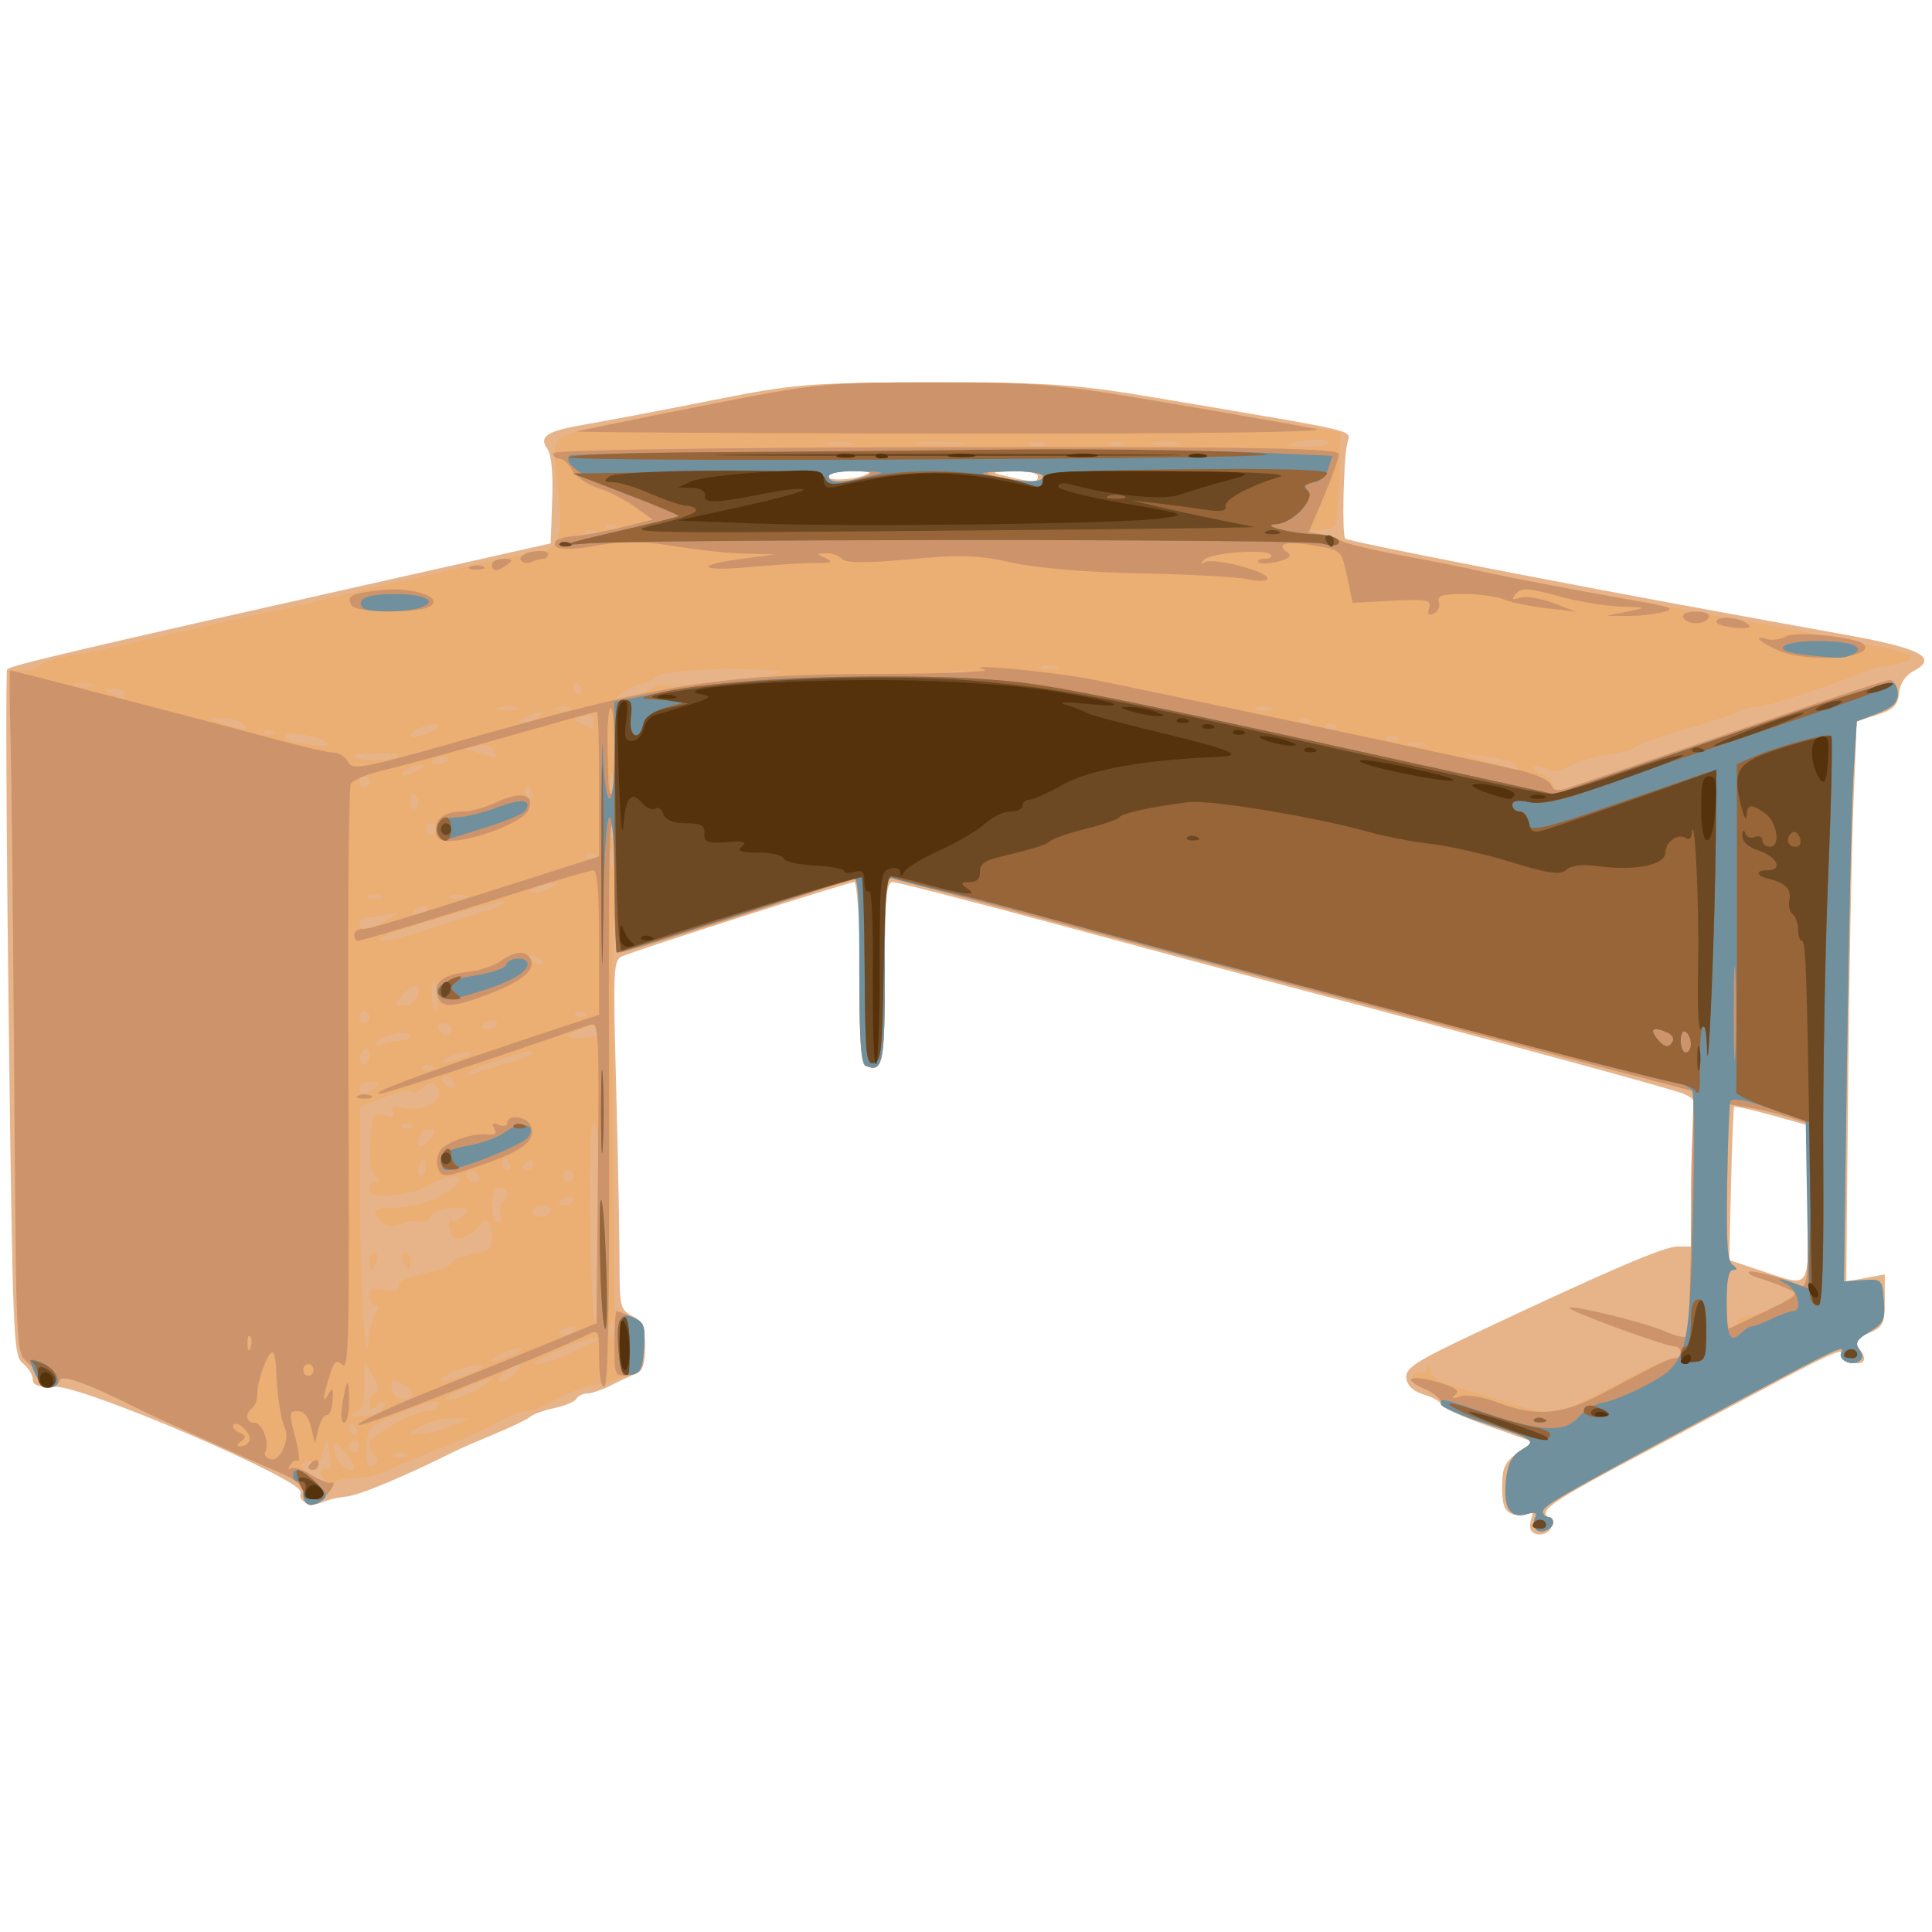 <?xml version="1.0" encoding="UTF-8" standalone="no"?>

<svg xmlns="http://www.w3.org/2000/svg" width="200" height="200" viewBox="0 0 1052 750">
  <title>Schreibtisch</title>
	<desc>Source: https://commons.wikimedia.org/wiki/File:Ryansdesk.svg</desc>
    <g transform="matrix(2.778,0,0,3.201,-21.016,-253.298)" id="g2276">
      <path d="M 307.736,292.402 C 307.407,292.073 307.408,291.1 307.739,290.238 C 308.138,289.199 307.943,288.917 307.161,289.401 C 306.513,289.801 305.086,289.845 303.991,289.497 C 302.446,289.007 302,287.981 302,284.918 C 302,281.586 302.478,280.68 305.063,279.108 L 308.126,277.245 L 299.063,274.465 C 294.078,272.936 290,271.319 290,270.871 C 290,270.423 288.538,269.68 286.75,269.219 C 284.636,268.675 283.398,267.687 283.207,266.393 C 282.958,264.704 284.997,263.552 296.707,258.76 C 323.155,247.938 333.735,244 336.358,244 L 339,244 L 339,234.625 C 339,229.469 339.279,223.853 339.621,222.146 C 340.161,219.443 339.899,218.912 337.592,218.035 C 335.409,217.205 302.89,209.55 256,198.828 C 251.325,197.759 233.216,193.536 215.758,189.442 C 198.299,185.349 183.348,182 182.533,182 C 181.298,182 181.005,184.625 180.775,197.75 C 180.513,212.742 180.404,213.5 178.5,213.5 C 176.596,213.5 176.487,212.742 176.225,197.75 C 176.069,188.828 175.543,182 175.013,182 C 173.943,182 132.328,193.553 129.53,194.627 C 127.795,195.292 127.728,196.553 128.343,216.916 C 128.702,228.787 128.996,242.14 128.998,246.589 C 129,254.247 129.134,254.74 131.5,255.818 C 133.568,256.76 134,257.657 134,261.01 C 134,263.984 133.534,265.216 132.25,265.638 C 131.287,265.955 129.082,266.841 127.349,267.607 C 125.616,268.373 123.505,269 122.658,269 C 121.811,269 120.871,269.399 120.57,269.887 C 120.269,270.374 118.33,271.09 116.261,271.476 C 114.192,271.863 112.05,272.529 111.5,272.956 C 110.95,273.384 107.8,274.705 104.5,275.893 C 101.2,277.08 97.6,278.442 96.5,278.92 C 86.766,283.146 77.987,286.328 75.5,286.53 C 73.85,286.665 71.713,287.098 70.75,287.494 C 68.454,288.439 65.911,287.42 66.491,285.788 C 67.207,283.77 23.763,267.605 18.25,267.839 C 15.206,267.968 14,267.625 14,266.631 C 14,265.868 13.121,264.627 12.047,263.872 C 10.166,262.55 10.065,260.393 9.261,204.5 C 8.803,172.6 8.669,146.197 8.964,145.826 C 9.482,145.174 23.565,142.306 86,130.139 L 115.5,124.391 L 115.796,117.103 C 115.983,112.481 115.651,109.285 114.888,108.365 C 113.076,106.182 114.728,105.261 122.5,104.124 C 126.35,103.56 137.375,101.737 147,100.073 C 163.413,97.234 166.115,97.045 190.5,97.032 C 214.119,97.019 218.331,97.287 236.5,99.96 C 275.467,105.692 272.213,105.005 271.636,107.383 C 270.877,110.513 270.575,122.908 271.242,123.575 C 271.721,124.054 314.366,131.286 347,136.422 C 351.675,137.158 361.885,138.768 369.689,140 C 384.345,142.314 387.58,143.867 382.534,146.167 C 381.046,146.844 379.989,148.274 379.803,149.86 C 379.561,151.93 378.701,152.67 375.5,153.561 L 371.5,154.676 L 370.839,169.088 C 370.476,177.015 370.015,198.452 369.814,216.726 L 369.45,249.952 L 373.225,249.348 L 377,248.744 L 377,253.153 C 377,257.197 376.734,257.662 373.792,258.773 C 371.284,259.719 370.847,260.247 371.792,261.192 C 373.666,263.066 373.224,264.173 370.75,263.796 C 369.512,263.607 368.603,262.93 368.728,262.291 C 368.957,261.129 366.019,262.287 351,269.28 C 346.875,271.2 336.975,275.772 329,279.439 C 311.971,287.27 309.207,288.892 310.996,289.998 C 311.689,290.426 311.947,291.277 311.569,291.888 C 310.828,293.087 308.705,293.372 307.736,292.402 z M 362,236.693 L 362,223.387 L 354.855,221.672 C 350.925,220.729 347.602,220.079 347.471,220.228 C 347.34,220.378 347.068,226.307 346.866,233.405 L 346.5,246.311 L 352.5,248.037 C 362.735,250.982 362,251.86 362,236.693 z M 177.917,112.367 C 178.146,112.165 176.458,112 174.167,112 C 171.875,112 170,112.47 170,113.045 C 170,113.983 176.738,113.406 177.917,112.367 z M 211,113 C 211,112.45 208.863,112.059 206.25,112.132 C 201.611,112.26 201.581,112.28 205,113 C 210.212,114.097 211,114.097 211,113 z " style="fill:#e7b48a" id="path2290"/>
      <path style="fill:#ebae73" id="path2288" d="M 308.473,291.956 C 308.148,291.43 308.171,290.532 308.525,289.96 C 308.936,289.294 308.301,289.137 306.76,289.524 C 303.525,290.336 302.169,288.373 302.752,283.723 C 303.096,280.973 303.913,279.585 305.755,278.62 C 308.812,277.019 308.641,276.912 298.25,273.966 C 293.712,272.68 290,271.135 290,270.533 C 290,269.931 288.609,268.913 286.909,268.272 C 285.147,267.607 284.101,266.645 284.478,266.036 C 284.841,265.448 285.519,265.203 285.984,265.49 C 286.449,265.777 287.057,265.447 287.336,264.756 C 287.67,263.927 287.869,264.037 287.921,265.078 C 287.972,266.102 289.668,267.075 292.75,267.85 C 295.363,268.506 300.65,269.881 304.5,270.905 C 312.346,272.993 312.202,273.023 327.275,266.108 C 331.001,264.399 334.714,263 335.525,263 C 336.336,263 337,262.55 337,262 C 337,261.45 336.459,261 335.797,261 C 334.026,261 314.78,254.887 315.207,254.46 C 315.785,253.882 330.126,256.946 334.207,258.52 C 336.245,259.306 338.104,259.623 338.338,259.225 C 338.571,258.826 338.928,249.296 339.131,238.046 L 339.5,217.593 L 336,216.795 C 281.677,204.421 185.659,182.23 182.75,181.378 C 181.135,180.905 181,182.097 181,196.826 C 181,212.973 180.661,214.459 177.25,213.269 C 176.321,212.945 176,208.762 176,196.971 L 176,181.108 L 171.25,182.468 C 151.277,188.189 130.078,194 129.181,194 C 128.568,194 127.962,191.508 127.782,188.25 C 127.607,185.088 127.555,193.75 127.665,207.5 C 127.776,221.25 127.896,237.518 127.933,243.652 L 128,254.804 L 131.059,255.871 C 133.907,256.863 134.097,257.232 133.809,261.21 C 133.565,264.581 133.078,265.55 131.5,265.8 C 130.4,265.974 128.825,266.388 128,266.719 C 127.175,267.05 125.36,267.416 123.966,267.533 C 122.573,267.649 119.451,268.702 117.029,269.872 C 114.606,271.042 111.791,272 110.772,272 C 109.754,272 107.251,272.85 105.21,273.889 C 103.17,274.928 97.9,276.981 93.5,278.451 C 89.1,279.921 84.524,281.603 83.33,282.188 C 82.137,282.773 79.324,283.3 77.08,283.359 C 74.836,283.418 73,283.779 73,284.162 C 73,285.397 69.9,288 68.429,288 C 67.643,288 67,287.137 67,286.083 C 67,284.708 65.656,283.669 62.25,282.413 C 55.612,279.964 38.105,273.099 34.5,271.532 C 24.554,267.208 19.607,265.678 19.231,266.808 C 18.664,268.507 15,268.289 15,266.557 C 15,265.763 14.039,264.44 12.864,263.617 C 10.745,262.133 10.726,261.763 10.355,215.811 C 10.149,190.34 9.824,164.213 9.633,157.75 L 9.286,146 L 12.084,146 C 13.623,146 15.123,145.609 15.419,145.132 C 15.714,144.654 18.219,143.963 20.986,143.596 C 23.753,143.229 32.65,141.561 40.758,139.888 C 48.866,138.216 57.885,136.467 60.801,136.003 C 63.717,135.539 68.217,134.652 70.801,134.033 C 78.497,132.19 106.246,126.849 114,125.719 C 116.487,125.356 117.754,122.85 117.359,119.073 C 117.154,117.108 116.771,113.574 116.508,111.22 C 116.09,107.481 116.313,106.833 118.265,106.1 C 119.494,105.639 131.319,103.403 144.542,101.131 C 167.776,97.139 169.326,97 190.708,97 C 213.842,97 211.135,96.718 265.419,104.77 L 270.337,105.5 L 270.095,112.965 C 269.961,117.071 269.634,120.784 269.367,121.215 C 269.1,121.647 267.671,122.061 266.191,122.136 C 263.521,122.271 263.52,122.276 266,122.678 C 267.375,122.901 269.4,123.487 270.5,123.981 C 271.6,124.475 277,125.596 282.5,126.473 C 288,127.349 294.75,128.513 297.5,129.06 C 302.846,130.122 314.171,131.983 333.5,134.978 C 347.544,137.154 360.608,139.303 374.376,141.702 C 384.228,143.419 384.654,144.151 376.5,145.359 C 375.4,145.522 373.825,145.915 373,146.232 C 368.487,147.969 353.294,152.321 352.006,152.245 C 351.178,152.196 349.6,152.539 348.5,153.007 C 347.4,153.475 342.45,154.875 337.5,156.118 C 332.55,157.362 328.275,158.687 328,159.063 C 327.725,159.439 325.339,160.008 322.697,160.327 C 320.056,160.645 316.625,161.54 315.073,162.314 C 313.155,163.271 311.708,163.416 310.551,162.769 C 309.616,162.245 308.566,162.101 308.219,162.448 C 307.871,162.795 308.58,163.339 309.794,163.656 C 311.007,163.974 312,164.824 312,165.547 C 312,166.511 312.731,166.643 314.75,166.044 C 316.262,165.595 322.9,163.641 329.5,161.702 C 336.1,159.763 349.375,155.834 359,152.972 C 368.625,150.11 377.128,147.708 377.895,147.634 C 378.663,147.56 379.374,148.499 379.476,149.723 C 379.624,151.499 378.841,152.219 375.581,153.304 L 371.5,154.661 L 370.862,163.581 C 370.511,168.486 369.948,189.924 369.611,211.22 L 368.998,249.94 L 372.749,249.72 C 376.398,249.506 376.508,249.601 376.807,253.195 C 377.078,256.459 376.75,257.078 373.986,258.507 C 371.536,259.774 371.101,260.417 371.978,261.473 C 372.787,262.448 372.793,263.01 372.001,263.5 C 370.504,264.425 367.726,263.253 368.489,262.019 C 369.354,260.618 367.475,261.362 351.5,268.742 C 314.347,285.905 310,288.035 310,289.072 C 310,289.583 310.45,290 311,290 C 311.55,290 312,290.402 312,290.893 C 312,292.212 309.16,293.068 308.473,291.956 z M 71,283.5 C 69.894,282.167 70.255,281.62 72.102,281.832 C 72.433,281.87 72.471,280.686 72.186,279.201 L 71.669,276.5 L 70.751,279.25 C 70.246,280.762 69.394,282 68.858,282 C 68.321,282 68.157,281.555 68.493,281.011 C 68.848,280.437 68.43,280.282 67.495,280.64 C 66.187,281.142 66.411,281.595 68.693,283.056 C 72.21,285.308 72.556,285.375 71,283.5 z M 77,281.458 C 77,281.16 76.1,279.95 75,278.77 C 73.524,277.185 73,277.013 73,278.111 C 73,278.93 73.54,280.14 74.2,280.8 C 75.441,282.041 77,282.408 77,281.458 z M 81.067,279.667 C 80.48,279.08 80,278.095 80,277.478 C 80,276.235 88.706,272 91.261,272 C 92.152,272 93.171,271.532 93.525,270.96 C 94.292,269.719 90.917,270.465 84.159,273.032 C 79.875,274.659 79.492,275.084 79.396,278.313 C 79.318,280.963 79.641,281.691 80.713,281.28 C 81.72,280.893 81.824,280.424 81.067,279.667 z M 87.25,279.338 C 86.562,279.06 85.438,279.06 84.75,279.338 C 84.062,279.615 84.625,279.842 86,279.842 C 87.375,279.842 87.938,279.615 87.25,279.338 z M 78,278 C 78,277.45 77.55,277 77,277 C 76.45,277 76,277.45 76,278 C 76,278.55 76.45,279 77,279 C 77.55,279 78,278.55 78,278 z M 77.5,275 C 76.708,273.719 76,273.719 76,275 C 76,275.55 76.477,276 77.059,276 C 77.641,276 77.84,275.55 77.5,275 z M 96,274.532 L 99.5,273.215 L 96,273.24 C 94.075,273.254 91.375,273.863 90,274.593 L 87.5,275.92 L 90,275.884 C 91.375,275.864 94.075,275.255 96,274.532 z M 81.418,272.393 C 82.288,272.059 83,271.329 83,270.771 C 83,270.185 82.365,270.282 81.5,271 C 80.277,272.015 80,271.96 80,270.706 C 80,269.859 80.535,268.988 81.188,268.771 C 82.03,268.49 81.885,267.674 80.688,265.965 L 79,263.555 L 79,267.704 C 79,270.815 78.562,271.968 77.25,272.311 C 75.885,272.667 75.977,272.794 77.668,272.884 C 78.861,272.948 80.548,272.727 81.418,272.393 z M 88.356,269.234 C 88.616,268.812 87.775,267.97 86.486,267.362 C 84.459,266.405 84.163,266.508 84.285,268.128 C 84.423,269.961 87.405,270.771 88.356,269.234 z M 100.846,268.427 C 102.581,267.561 104,266.665 104,266.435 C 104,266.039 95.968,268.946 95.083,269.663 C 93.805,270.698 98.17,269.762 100.846,268.427 z M 100,265.5 C 102.202,264.652 102.758,264.152 101.5,264.152 C 100.4,264.152 97.925,264.759 96,265.5 C 93.798,266.348 93.242,266.848 94.5,266.848 C 95.6,266.848 98.075,266.241 100,265.5 z M 108.643,265.5 C 110.571,263.572 108.978,263.549 106.441,265.468 C 105.223,266.389 104.992,266.948 105.821,266.968 C 106.548,266.986 107.818,266.325 108.643,265.5 z M 109.69,261.356 C 109.195,260.861 104,262.748 104,263.423 C 104,263.683 105.373,263.417 107.051,262.832 C 108.729,262.247 109.917,261.583 109.69,261.356 z M 118.216,262.573 C 120.022,261.788 122.352,260.878 123.393,260.549 C 124.434,260.221 125.072,259.739 124.811,259.478 C 124.55,259.217 121.223,260.11 117.418,261.464 C 113.613,262.818 111.497,263.942 112.716,263.963 C 113.935,263.983 116.41,263.358 118.216,262.573 z M 81.204,255.254 C 81.933,254.375 81.909,254 81.122,254 C 80.505,254 80,253.269 80,252.375 C 80,251.104 80.651,250.88 82.991,251.348 C 85.064,251.763 85.908,251.571 85.741,250.723 C 85.593,249.971 87.523,249.141 90.75,248.568 C 93.638,248.055 96,247.272 96,246.829 C 96,246.386 97.8,245.736 100,245.384 C 103.264,244.862 104,244.339 104,242.539 C 104,239.622 102.959,238.702 101.599,240.415 C 100.994,241.175 99.543,242.081 98.374,242.427 C 96.776,242.9 96.116,242.552 95.717,241.027 C 95.425,239.91 95.598,239.252 96.101,239.562 C 96.604,239.873 97.645,239.498 98.415,238.728 C 99.614,237.529 99.319,237.346 96.349,237.449 C 94.444,237.515 92.512,238.171 92.058,238.906 C 91.603,239.642 90.617,240.029 89.866,239.765 C 89.115,239.502 87.433,239.682 86.128,240.165 C 84.585,240.736 83.276,240.644 82.378,239.899 C 80.053,237.969 80.816,237.304 85.25,237.399 C 89.344,237.486 96.272,234.987 97.517,232.973 C 98.392,231.556 95.331,231.783 92.2,233.366 C 88.128,235.426 80,236.1 80,234.377 C 80,233.62 80.562,232.993 81.25,232.985 C 82.203,232.973 82.189,232.772 81.19,232.139 C 80.316,231.584 79.983,229.609 80.19,226.198 C 80.484,221.359 80.628,221.12 82.899,221.69 C 84.624,222.123 85.088,221.952 84.551,221.082 C 84,220.19 84.683,220.022 87.152,220.442 C 91.152,221.123 95.154,218.754 93.239,216.839 C 92.367,215.967 91.718,215.989 90.586,216.928 C 89.762,217.613 88.667,217.912 88.152,217.594 C 87.637,217.276 85.173,217.773 82.677,218.698 L 78.137,220.381 L 78.101,234.44 C 78.063,249.36 79.191,266.204 79.813,260.004 C 80.006,258.081 80.632,255.944 81.204,255.254 z M 80,246.5 C 80,245.675 80.436,245 80.969,245 C 81.501,245 81.678,245.675 81.362,246.5 C 80.625,248.421 80,248.421 80,246.5 z M 86.638,246.5 C 86.322,245.675 86.499,245 87.031,245 C 87.564,245 88,245.675 88,246.5 C 88,248.421 87.375,248.421 86.638,246.5 z M 127.662,256.75 C 127.385,256.062 127.158,256.625 127.158,258 C 127.158,259.375 127.385,259.938 127.662,259.25 C 127.94,258.562 127.94,257.438 127.662,256.75 z M 120.442,258.093 C 120.751,257.595 120.102,257.422 119.001,257.71 C 116.666,258.32 116.371,259 118.441,259 C 119.234,259 120.134,258.592 120.442,258.093 z M 348,257 C 348,256.45 348.666,256 349.48,256 C 351.625,256 359,252.918 359,252.021 C 359,251.603 356.962,250.689 354.471,249.992 C 351.981,249.295 350.135,248.532 350.37,248.296 C 350.769,247.898 357.321,249.419 360.563,250.662 C 361.77,251.126 362,248.969 362,237.154 L 362,223.094 L 358.25,222.025 C 356.188,221.437 352.678,220.692 350.451,220.37 L 346.403,219.783 L 346.122,233.034 C 345.906,243.208 346.15,246.479 347.171,247.127 C 348.169,247.76 348.189,247.973 347.25,247.985 C 346.419,247.995 346,249.675 346,253 C 346,255.75 346.45,258 347,258 C 347.55,258 348,257.55 348,257 z M 125,240 C 125,229.136 124.633,223 123.982,223 C 123.321,223 123.058,228.96 123.232,239.997 C 123.38,249.345 123.838,256.995 124.25,256.997 C 124.662,256.999 125,249.35 125,240 z M 105.651,238.532 C 105.341,237.725 105.518,236.798 106.044,236.473 C 107.519,235.561 107.175,234 105.5,234 C 104.5,234 104,235 104,237 C 104,238.65 104.498,240 105.107,240 C 105.716,240 105.96,239.339 105.651,238.532 z M 115.5,238 C 115.84,237.45 115.191,237 114.059,237 C 112.927,237 112,237.45 112,238 C 112,239.298 114.698,239.298 115.5,238 z M 120,236.031 C 120,235.499 119.325,235.322 118.5,235.638 C 116.579,236.375 116.579,237 118.5,237 C 119.325,237 120,236.564 120,236.031 z M 101.5,232 C 100.7,230.706 99,230.706 99,232 C 99,232.55 99.702,233 100.559,233 C 101.416,233 101.84,232.55 101.5,232 z M 120,232 C 120,231.45 119.55,231 119,231 C 118.45,231 118,231.45 118,232 C 118,232.55 118.45,233 119,233 C 119.55,233 120,232.55 120,232 z M 91,230.5 C 91,228.579 90.375,228.579 89.638,230.5 C 89.322,231.325 89.499,232 90.031,232 C 90.564,232 91,231.325 91,230.5 z M 107.5,230 C 106.708,228.719 106,228.719 106,230 C 106,230.55 106.477,231 107.059,231 C 107.641,231 107.84,230.55 107.5,230 z M 112,229.941 C 112,229.359 111.55,229.16 111,229.5 C 109.719,230.292 109.719,231 111,231 C 111.55,231 112,230.523 112,229.941 z M 92,225.5 C 93.013,224.279 92.963,224 91.729,224 C 90.896,224 89.955,224.675 89.638,225.5 C 88.895,227.437 90.392,227.437 92,225.5 z M 88.188,223.317 C 87.466,223.028 86.603,223.064 86.271,223.396 C 85.939,223.728 86.529,223.964 87.583,223.921 C 88.748,223.873 88.985,223.636 88.188,223.317 z M 81,217 C 82.213,216.216 82.069,216.028 80.25,216.015 C 79.013,216.007 78,216.45 78,217 C 78,218.253 79.061,218.253 81,217 z M 96.5,216 C 96.16,215.45 95.432,215 94.882,215 C 94.332,215 94.16,215.45 94.5,216 C 94.84,216.55 95.568,217 96.118,217 C 96.668,217 96.84,216.55 96.5,216 z M 107.25,212.758 C 109.862,212.152 112,211.325 112,210.92 C 112,210.09 100.14,213.485 99.142,214.6 C 98.789,214.995 99.4,214.99 100.5,214.589 C 101.6,214.188 104.638,213.364 107.25,212.758 z M 92.188,213.317 C 91.466,213.028 90.603,213.064 90.271,213.396 C 89.939,213.728 90.529,213.964 91.583,213.921 C 92.748,213.873 92.985,213.636 92.188,213.317 z M 80,211.441 C 80,210.584 79.55,210.16 79,210.5 C 77.706,211.3 77.706,213 79,213 C 79.55,213 80,212.298 80,211.441 z M 99.917,211.359 C 100.92,210.494 96.35,211.132 95,212.046 C 93.905,212.787 94.309,212.88 96.5,212.39 C 98.15,212.021 99.688,211.557 99.917,211.359 z M 86.082,209 C 87.137,209 88,208.628 88,208.173 C 88,207.018 82.12,207.997 81.324,209.285 C 80.912,209.951 81.315,210.093 82.418,209.67 C 83.378,209.301 85.027,209 86.082,209 z M 124.997,207.183 C 124.999,206.279 124.294,206.081 122.75,206.554 C 118.402,207.884 117.899,208.655 121.429,208.578 C 123.671,208.529 124.995,208.011 124.997,207.183 z M 96,207 C 96,206.45 95.298,206 94.441,206 C 93.584,206 93.16,206.45 93.5,207 C 94.3,208.294 96,208.294 96,207 z M 105,206.031 C 105,205.499 104.325,205.322 103.5,205.638 C 101.579,206.375 101.579,207 103.5,207 C 104.325,207 105,206.564 105,206.031 z M 80,205 C 80,204.45 79.55,204 79,204 C 78.45,204 78,204.45 78,205 C 78,205.55 78.45,206 79,206 C 79.55,206 80,205.55 80,205 z M 122.188,204.317 C 121.466,204.028 120.603,204.064 120.271,204.396 C 119.939,204.728 120.529,204.964 121.583,204.921 C 122.748,204.873 122.985,204.636 122.188,204.317 z M 93.134,200.75 C 92.809,198.721 92.467,198.179 92.223,199.308 C 91.85,201.027 92.53,204 93.295,204 C 93.492,204 93.42,202.537 93.134,200.75 z M 89.349,201.532 C 90.219,199.267 88.714,199.048 86.575,201.128 C 84.676,202.974 84.678,203 86.718,203 C 87.855,203 89.04,202.339 89.349,201.532 z M 114,195.607 C 114,195.391 113.302,194.946 112.448,194.618 C 111.558,194.277 111.157,194.445 111.507,195.011 C 112.094,195.962 114,196.417 114,195.607 z M 91.5,190.021 C 95.35,188.929 100.525,187.517 103,186.882 C 105.475,186.248 106.996,185.546 106.379,185.324 C 105.342,184.95 83.018,190.722 82.083,191.606 C 81.114,192.523 84.964,191.875 91.5,190.021 z M 83.5,188.444 C 86.148,187.15 86.207,187.036 84,187.475 C 82.625,187.749 80.713,187.979 79.75,187.986 C 78.787,187.994 78,188.45 78,189 C 78,190.378 79.944,190.181 83.5,188.444 z M 91.137,186.212 C 90.415,185.972 89.35,186.25 88.768,186.832 C 88.026,187.574 88.417,187.704 90.08,187.269 C 91.432,186.915 91.886,186.462 91.137,186.212 z M 82.25,184.338 C 81.562,184.06 80.438,184.06 79.75,184.338 C 79.062,184.615 79.625,184.842 81,184.842 C 82.375,184.842 82.938,184.615 82.25,184.338 z M 98.731,184.307 C 97.758,184.053 96.408,184.07 95.731,184.344 C 95.054,184.618 95.85,184.825 97.5,184.805 C 99.15,184.785 99.704,184.561 98.731,184.307 z M 115.5,183 C 116.761,182.458 116.945,182.141 116,182.141 C 115.175,182.141 113.6,182.527 112.5,183 C 111.239,183.542 111.055,183.859 112,183.859 C 112.825,183.859 114.4,183.473 115.5,183 z M 127.662,176.75 C 127.385,176.062 127.158,176.625 127.158,178 C 127.158,179.375 127.385,179.938 127.662,179.25 C 127.94,178.562 127.94,177.438 127.662,176.75 z M 124.188,177.317 C 123.466,177.028 122.603,177.064 122.271,177.396 C 121.939,177.728 122.529,177.964 123.583,177.921 C 124.748,177.873 124.985,177.636 124.188,177.317 z M 127.604,172.271 C 127.272,171.939 127.036,172.529 127.079,173.583 C 127.127,174.748 127.364,174.985 127.683,174.188 C 127.972,173.466 127.936,172.603 127.604,172.271 z M 93,173 C 93,172.45 92.55,172 92,172 C 91.45,172 91,172.45 91,173 C 91,173.55 91.45,174 92,174 C 92.55,174 93,173.55 93,173 z M 89.457,167.931 C 88.6,166.544 88,166.802 88,168.559 C 88,169.416 88.457,169.835 89.016,169.49 C 89.575,169.144 89.774,168.443 89.457,167.931 z M 112,167 C 112,166.45 111.523,166 110.941,166 C 110.359,166 110.16,166.45 110.5,167 C 111.292,168.281 112,168.281 112,167 z M 127.662,163.75 C 127.385,163.062 127.158,163.625 127.158,165 C 127.158,166.375 127.385,166.938 127.662,166.25 C 127.94,165.562 127.94,164.438 127.662,163.75 z M 80,165 C 80,164.45 79.55,164 79,164 C 78.45,164 78,164.45 78,165 C 78,165.55 78.45,166 79,166 C 79.55,166 80,165.55 80,165 z M 89.5,163 C 90.819,162.433 90.989,162.122 90,162.086 C 89.175,162.055 87.825,162.467 87,163 C 85.172,164.181 86.751,164.181 89.5,163 z M 304.45,162.082 C 303.928,161.578 301.25,160.919 298.5,160.62 L 293.5,160.075 L 299,161.425 C 302.025,162.168 304.702,162.826 304.95,162.888 C 305.197,162.95 304.973,162.587 304.45,162.082 z M 85.917,160.359 C 86.146,160.162 83.896,160.045 80.917,160.1 C 76.771,160.176 76.087,160.381 78,160.975 C 80.232,161.668 84.813,161.311 85.917,160.359 z M 95.442,161.093 C 95.751,160.595 95.102,160.422 94.001,160.71 C 91.666,161.321 91.371,162 93.441,162 C 94.234,162 95.134,161.592 95.442,161.093 z M 104.419,159.648 C 104.08,158.765 102.964,158.489 101.2,158.851 L 98.5,159.405 L 101.5,160.084 C 103.15,160.458 104.598,160.817 104.719,160.882 C 104.839,160.947 104.704,160.392 104.419,159.648 z M 71.746,158.413 C 70.646,157.313 63.991,156.205 63.478,157.036 C 63.196,157.491 64.211,158.052 65.733,158.282 C 70.385,158.985 72.361,159.028 71.746,158.413 z M 286.731,158.307 C 285.758,158.053 284.408,158.07 283.731,158.344 C 283.054,158.618 283.85,158.825 285.5,158.805 C 287.15,158.785 287.704,158.561 286.731,158.307 z M 93.669,155.336 C 92.966,154.633 88,156.14 88,157.056 C 88,157.518 89.373,157.417 91.051,156.832 C 92.729,156.247 93.907,155.574 93.669,155.336 z M 281.188,157.317 C 280.466,157.028 279.603,157.064 279.271,157.396 C 278.939,157.728 279.529,157.964 280.583,157.921 C 281.748,157.873 281.985,157.636 281.188,157.317 z M 61.188,156.317 C 60.466,156.028 59.603,156.064 59.271,156.396 C 58.939,156.728 59.529,156.964 60.583,156.921 C 61.748,156.873 61.985,156.636 61.188,156.317 z M 55,155 C 54.175,154.467 52.375,154.069 51,154.115 L 48.5,154.199 L 51,155 C 52.375,155.44 54.175,155.839 55,155.885 C 56.333,155.96 56.333,155.862 55,155 z M 124,154.594 C 124,153.638 123.297,153.371 121.804,153.762 C 119.707,154.31 119.696,154.371 121.554,155.098 C 122.624,155.517 123.612,155.891 123.75,155.93 C 123.888,155.968 124,155.367 124,154.594 z M 269.188,155.317 C 268.466,155.028 267.603,155.064 267.271,155.396 C 266.939,155.728 267.529,155.964 268.583,155.921 C 269.748,155.873 269.985,155.636 269.188,155.317 z M 113,154 C 114.828,152.819 113.249,152.819 110.5,154 C 109.181,154.567 109.011,154.878 110,154.914 C 110.825,154.945 112.175,154.533 113,154 z M 264.188,154.317 C 263.466,154.028 262.603,154.064 262.271,154.396 C 261.939,154.728 262.529,154.964 263.583,154.921 C 264.748,154.873 264.985,154.636 264.188,154.317 z M 108.75,152.311 C 107.787,152.059 106.213,152.059 105.25,152.311 C 104.287,152.562 105.075,152.768 107,152.768 C 108.925,152.768 109.713,152.562 108.75,152.311 z M 119.25,152.338 C 118.562,152.06 117.438,152.06 116.75,152.338 C 116.062,152.615 116.625,152.842 118,152.842 C 119.375,152.842 119.938,152.615 119.25,152.338 z M 256.731,152.307 C 255.758,152.053 254.408,152.07 253.731,152.344 C 253.054,152.618 253.85,152.825 255.5,152.805 C 257.15,152.785 257.704,152.561 256.731,152.307 z M 32,150 C 32,149.45 30.988,149.032 29.75,149.07 C 27.603,149.137 27.592,149.18 29.5,150 C 30.6,150.473 31.613,150.891 31.75,150.93 C 31.887,150.968 32,150.55 32,150 z M 135.372,148.946 C 135.851,148.512 136.751,148.342 137.372,148.569 C 137.992,148.796 144.125,148.361 151,147.602 C 162.016,146.386 162.788,146.187 157.5,145.919 C 154.2,145.752 150.375,145.662 149,145.718 C 140.154,146.079 136.433,146.495 135.957,147.174 C 135.658,147.601 134.533,148.091 133.457,148.264 C 132.38,148.437 130.6,149.116 129.5,149.772 C 127.774,150.802 127.979,150.882 131,150.351 C 132.925,150.012 134.892,149.38 135.372,148.946 z M 121.5,149 C 120.708,147.719 120,147.719 120,149 C 120,149.55 120.477,150 121.059,150 C 121.641,150 121.84,149.55 121.5,149 z M 25.75,148.311 C 24.788,148.059 23.212,148.059 22.25,148.311 C 21.288,148.562 22.075,148.768 24,148.768 C 25.925,148.768 26.712,148.562 25.75,148.311 z M 198.264,146.296 C 197.034,146.059 194.784,146.053 193.264,146.282 C 191.744,146.512 192.75,146.706 195.5,146.714 C 198.25,146.721 199.494,146.533 198.264,146.296 z M 214.731,145.307 C 213.758,145.053 212.408,145.07 211.731,145.344 C 211.054,145.618 211.85,145.825 213.5,145.805 C 215.15,145.785 215.704,145.561 214.731,145.307 z M 124.188,122.317 C 123.466,122.028 122.603,122.064 122.271,122.396 C 121.939,122.728 122.529,122.964 123.583,122.921 C 124.748,122.873 124.985,122.636 124.188,122.317 z M 128.188,121.317 C 127.466,121.028 126.603,121.064 126.271,121.396 C 125.939,121.728 126.529,121.964 127.583,121.921 C 128.748,121.873 128.985,121.636 128.188,121.317 z M 177,113 C 179.038,112.347 178.621,112.181 174.75,112.1 C 172.137,112.045 170,112.45 170,113 C 170,114.157 173.386,114.157 177,113 z M 212,113 C 212,112.426 209.338,112.056 205.75,112.132 C 200.393,112.244 200,112.369 203,113 C 208.298,114.115 212,114.115 212,113 z M 174.25,107.294 C 173.012,107.056 170.988,107.056 169.75,107.294 C 168.512,107.533 169.525,107.728 172,107.728 C 174.475,107.728 175.488,107.533 174.25,107.294 z M 195.776,107.273 C 193.728,107.058 190.128,107.055 187.776,107.266 C 185.424,107.478 187.1,107.654 191.5,107.657 C 195.9,107.661 197.824,107.488 195.776,107.273 z M 212.25,107.338 C 211.562,107.06 210.438,107.06 209.75,107.338 C 209.062,107.615 209.625,107.842 211,107.842 C 212.375,107.842 212.938,107.615 212.25,107.338 z M 227.731,107.307 C 226.758,107.053 225.408,107.07 224.731,107.344 C 224.054,107.618 224.85,107.825 226.5,107.805 C 228.15,107.785 228.704,107.561 227.731,107.307 z M 238.25,107.294 C 237.012,107.056 234.988,107.056 233.75,107.294 C 232.512,107.533 233.525,107.728 236,107.728 C 238.475,107.728 239.488,107.533 238.25,107.294 z M 268,107.224 C 268,106.797 266.2,106.619 264,106.829 C 258.847,107.32 258.847,108 264,108 C 266.2,108 268,107.651 268,107.224 z "/>
      <path d="M 308.473,291.956 C 308.148,291.43 308.171,290.532 308.525,289.96 C 308.936,289.294 308.301,289.137 306.76,289.524 C 303.525,290.336 302.169,288.373 302.752,283.723 C 303.096,280.973 303.913,279.585 305.755,278.62 C 308.812,277.019 308.641,276.912 298.25,273.966 C 293.712,272.68 290,271.135 290,270.533 C 290,269.931 288.567,268.898 286.816,268.237 C 282.179,266.486 283.972,265.712 289.461,267.095 C 292.837,267.945 293.79,268.541 292.833,269.205 C 291.926,269.835 292.225,269.927 293.77,269.492 C 295.018,269.14 298.189,269.566 300.816,270.439 C 308.632,273.035 313.628,272.704 321.5,269.07 C 333.386,263.582 334.767,263 335.901,263 C 336.506,263 337,262.55 337,262 C 337,261.45 336.459,261 335.797,261 C 334.026,261 314.78,254.887 315.207,254.46 C 315.785,253.882 330.126,256.946 334.207,258.52 C 336.245,259.306 338.104,259.623 338.338,259.225 C 338.571,258.826 338.928,249.296 339.131,238.046 L 339.5,217.593 L 336,216.795 C 281.677,204.421 185.659,182.23 182.75,181.378 C 181.135,180.905 181,182.097 181,196.826 C 181,212.973 180.661,214.459 177.25,213.269 C 176.321,212.945 176,208.762 176,196.971 L 176,181.108 L 171.25,182.468 C 150.93,188.288 130.069,194 129.131,194 C 128.357,194 128,190.473 128,182.833 C 128,176.692 127.802,171.864 127.561,172.106 C 126.919,172.748 126.839,179.954 126.965,225.987 C 127.041,253.889 126.738,267.587 126.039,267.82 C 125.412,268.029 125,266.161 125,263.105 C 125,258.243 124.911,258.08 122.75,258.984 C 113.171,262.993 78.565,274.849 77.809,274.382 C 77.287,274.059 83.754,271.397 92.18,268.466 C 100.606,265.535 111.325,261.769 116,260.097 L 124.5,257.058 L 124.767,231.408 C 125.018,207.286 124.929,205.789 123.267,206.276 C 122.295,206.561 115.875,208.472 109,210.523 C 97.58,213.929 83.105,217.941 82.083,217.983 C 79.157,218.103 93.45,213.578 119.25,206.216 L 125,204.575 L 125,192.288 C 125,183.951 124.643,180 123.89,180 C 123.279,180 116.867,181.627 109.64,183.615 C 92.391,188.36 78.685,191.955 77.75,191.98 C 77.338,191.991 77,191.55 77,191 C 77,190.45 77.699,190 78.554,190 C 80.075,190 84.877,188.742 111.75,181.303 L 125,177.636 L 125,165.318 C 125,158.543 124.815,153 124.588,153 C 124.362,153 116.149,154.984 106.338,157.41 C 96.527,159.835 85.92,162.34 82.767,162.977 C 79.615,163.614 76.71,164.661 76.312,165.304 C 75.915,165.946 75.713,188.722 75.864,215.916 C 76.104,259.176 75.956,265.208 74.678,264.148 C 73.469,263.144 73.027,263.483 72.109,266.117 C 70.751,270.012 70.716,270.984 72.005,269 C 72.756,267.846 72.934,268.117 72.778,270.179 C 72.667,271.653 72.148,272.778 71.626,272.679 C 71.104,272.581 70.364,273.625 69.982,275 L 69.287,277.5 L 68.535,274.75 C 68.061,273.016 67.102,272 65.939,272 C 64.22,272 64.187,272.304 65.449,276.498 C 66.194,278.972 66.429,280.765 65.971,280.482 C 65.513,280.199 64.81,280.537 64.409,281.234 C 64.008,281.93 64.034,282.18 64.466,281.79 C 64.899,281.399 66.659,281.829 68.377,282.745 C 70.095,283.662 71.838,284.319 72.25,284.206 C 73.442,283.879 73.128,284.729 71.429,286.429 C 69.276,288.581 67,288.403 67,286.083 C 67,284.708 65.656,283.669 62.25,282.413 C 55.612,279.964 38.105,273.099 34.5,271.532 C 24.554,267.208 19.607,265.678 19.231,266.808 C 18.664,268.507 15,268.289 15,266.557 C 15,265.763 14.039,264.44 12.864,263.617 C 10.745,262.133 10.726,261.763 10.355,215.811 C 10.149,190.34 9.824,164.213 9.633,157.75 C 9.442,151.287 9.404,146 9.548,146 C 10.045,146 50.513,155.119 60.839,157.558 C 66.525,158.901 72.015,160 73.039,160 C 74.063,160 75.303,160.718 75.794,161.596 C 76.587,163.013 78.966,162.629 97.093,158.154 C 137.605,148.153 148.338,146.665 180.5,146.586 C 193.15,146.556 202.15,146.225 200.5,145.851 C 195.543,144.73 212.885,146.101 221.5,147.512 C 230.038,148.911 296.918,161.26 305.814,163.081 C 308.736,163.679 311.356,164.765 311.636,165.494 C 311.995,166.43 312.93,166.586 314.822,166.023 C 316.295,165.586 322.9,163.641 329.5,161.702 C 336.1,159.763 349.375,155.834 359,152.972 C 368.625,150.11 377.128,147.708 377.895,147.634 C 378.663,147.56 379.374,148.499 379.476,149.723 C 379.624,151.499 378.841,152.219 375.581,153.304 L 371.5,154.661 L 370.862,163.581 C 370.511,168.486 369.948,189.924 369.611,211.22 L 368.998,249.94 L 372.749,249.72 C 376.398,249.506 376.508,249.601 376.807,253.195 C 377.078,256.459 376.75,257.078 373.986,258.507 C 371.536,259.774 371.101,260.417 371.978,261.473 C 372.787,262.448 372.793,263.01 372.001,263.5 C 370.504,264.425 367.726,263.253 368.489,262.019 C 369.354,260.618 367.475,261.362 351.5,268.742 C 314.347,285.905 310,288.035 310,289.072 C 310,289.583 310.45,290 311,290 C 311.55,290 312,290.402 312,290.893 C 312,292.212 309.16,293.068 308.473,291.956 z M 63.388,274.819 C 62.642,273.612 61.848,269.067 61.716,265.25 C 61.654,263.462 61.315,262 60.962,262 C 60.027,262 58,266.781 58,268.988 C 58,270.03 57.55,271.16 57,271.5 C 55.516,272.417 55.789,274 57.433,274 C 59,274 60.475,277.422 59.552,278.915 C 59.235,279.429 59.769,280.008 60.738,280.202 C 62.527,280.561 64.482,276.59 63.388,274.819 z M 56.43,277.113 C 57.092,276.042 54.211,273.456 53.333,274.334 C 52.992,274.674 53.491,275.251 54.441,275.616 C 55.81,276.141 55.891,276.454 54.834,277.124 C 53.924,277.701 53.879,277.974 54.691,277.985 C 55.346,277.993 56.129,277.601 56.43,277.113 z M 69,265 C 69,264.45 68.55,264 68,264 C 67.45,264 67,264.45 67,265 C 67,265.55 67.45,266 68,266 C 68.55,266 69,265.55 69,265 z M 56.604,259.271 C 56.272,258.939 56.036,259.529 56.079,260.583 C 56.127,261.748 56.364,261.985 56.683,261.188 C 56.972,260.466 56.936,259.603 56.604,259.271 z M 353.515,255.065 C 360.348,252.182 360.422,252.111 357.692,251.073 C 356.163,250.492 353.786,249.733 352.409,249.388 C 351.033,249.042 350.107,248.559 350.352,248.314 C 350.765,247.901 357.259,249.395 360.563,250.662 C 361.77,251.126 362,248.969 362,237.154 L 362,223.094 L 358.25,222.025 C 356.188,221.437 352.678,220.692 350.451,220.37 L 346.403,219.783 L 346.122,233.034 C 345.906,243.208 346.15,246.479 347.171,247.127 C 348.169,247.76 348.189,247.973 347.25,247.985 C 346.419,247.995 346,249.675 346,253 C 346,255.75 346.125,258 346.279,258 C 346.432,258 349.688,256.679 353.515,255.065 z M 128,159.441 C 128,155.284 127.656,152.095 127.236,152.354 C 126.815,152.614 126.55,155.678 126.646,159.163 C 126.857,166.848 126.873,167 127.5,167 C 127.775,167 128,163.598 128,159.441 z M 68,281.559 C 68,281.316 68.45,280.84 69,280.5 C 69.55,280.16 70,280.359 70,280.941 C 70,281.523 69.55,282 69,282 C 68.45,282 68,281.802 68,281.559 z M 74.669,270.75 C 75.536,266.193 76,266.048 76,270.333 C 76,272.35 75.561,274 75.025,274 C 74.465,274 74.313,272.617 74.669,270.75 z M 128,260.566 C 128,257.505 128.196,255 128.435,255 C 128.674,255 130.05,255.449 131.493,255.997 C 133.835,256.888 134.082,257.448 133.808,261.247 C 133.532,265.053 133.211,265.533 130.75,265.816 C 128.041,266.128 128,266.049 128,260.566 z M 93.357,230.487 C 93.037,229.655 93.287,228.359 93.911,227.608 C 95.158,226.105 100.44,224.62 103.359,224.952 C 104.62,225.095 104.97,224.76 104.445,223.911 C 103.902,223.033 104.167,222.85 105.336,223.299 C 106.251,223.65 107,223.501 107,222.969 C 107,221.359 111.018,221.883 111.668,223.578 C 112.579,225.95 110.225,227.602 102.645,229.912 C 94.46,232.405 94.101,232.427 93.357,230.487 z M 77.75,218.338 C 78.438,218.06 79.562,218.06 80.25,218.338 C 80.938,218.615 80.375,218.842 79,218.842 C 77.625,218.842 77.062,218.615 77.75,218.338 z M 93.336,201.433 C 92.446,199.114 94.357,197.763 99.194,197.291 C 101.562,197.061 104.497,196.226 105.715,195.436 C 108.326,193.743 110.627,193.588 111.527,195.044 C 112.644,196.851 110.08,198.79 103.742,200.93 C 96.4,203.409 94.136,203.519 93.336,201.433 z M 93,173.107 C 93,171.035 94.853,170 98.562,170 C 99.88,170 102.768,169.276 104.978,168.392 C 109.852,166.442 112.56,167.085 111.085,169.842 C 110.036,171.801 100.484,175 95.684,175 C 93.717,175 93,174.494 93,173.107 z M 356.322,142.674 C 352.641,141.314 350.856,139.888 353.799,140.658 C 354.897,140.945 356.629,140.742 357.648,140.207 C 359.444,139.263 371.687,140.353 372.898,141.565 C 375.223,143.889 362.007,144.774 356.322,142.674 z M 344.002,137.75 C 343.999,136.671 348.231,136.855 350,138.011 C 351.098,138.728 350.495,138.925 347.752,138.746 C 345.691,138.611 344.003,138.162 344.002,137.75 z M 337.5,137 C 337.138,136.415 338.176,136 340,136 C 341.824,136 342.862,136.415 342.5,137 C 341.7,138.294 338.3,138.294 337.5,137 z M 287.697,135.347 C 288.21,134.01 287.217,133.845 280.496,134.148 L 272.7,134.5 L 271.6,130.009 C 270.502,125.526 270.491,125.517 265.097,124.745 C 259.586,123.957 257.482,124.444 259.912,125.946 C 260.875,126.541 260.341,126.986 258.062,127.486 C 256.299,127.874 254.589,127.922 254.262,127.595 C 253.934,127.268 254.492,127 255.5,127 C 256.508,127 257.027,126.693 256.652,126.318 C 255.595,125.261 244.623,126.013 243.5,127.219 C 242.815,127.956 242.89,128.073 243.741,127.593 C 245.28,126.725 256,129.126 256,130.339 C 256,130.825 254.312,130.899 252.25,130.504 C 250.188,130.109 240.625,129.651 231,129.485 C 220.493,129.305 210.412,128.569 205.772,127.644 C 199.464,126.388 195.805,126.286 185.861,127.091 C 177.496,127.769 173.352,127.752 172.639,127.039 C 172.068,126.468 170.678,126.032 169.55,126.07 C 167.522,126.14 167.522,126.149 169.5,126.955 C 171.003,127.567 170.507,127.76 167.5,127.732 C 165.3,127.711 159.455,128.021 154.511,128.42 C 144.47,129.23 143.462,128.097 153.234,126.986 L 159.5,126.274 L 153.552,126.137 C 150.28,126.062 143.96,125.473 139.506,124.829 C 133.666,123.985 129.609,123.949 124.954,124.7 C 118.6,125.725 115.575,125.496 116.464,124.059 C 116.712,123.656 118.397,123.243 120.208,123.14 C 122.019,123.037 126.2,122.369 129.5,121.655 L 135.5,120.356 L 132,118.166 C 130.075,116.961 126.804,115.511 124.731,114.944 C 122.658,114.377 120.413,113.032 119.741,111.956 C 119.069,110.88 117.952,110 117.259,110 C 116.567,110 116,109.58 116,109.067 C 116,108.499 146.09,108.095 193,108.035 C 255.008,107.956 269.996,108.186 269.978,109.218 C 269.965,109.923 268.633,113.2 267.018,116.5 L 264.08,122.5 L 266.29,122.792 C 267.506,122.952 269.4,123.487 270.5,123.981 C 271.6,124.475 277,125.596 282.5,126.473 C 288,127.349 294.75,128.513 297.5,129.06 C 302.578,130.068 315.407,132.194 329,134.278 C 335.265,135.239 336.006,135.538 333.5,136.096 C 331.85,136.463 328.7,136.753 326.5,136.74 L 322.5,136.716 L 326.5,136 C 330.492,135.285 330.49,135.284 325.143,135.142 C 322.197,135.064 316.671,134.248 312.864,133.329 C 307.239,131.971 305.713,131.899 304.721,132.942 C 303.742,133.97 303.897,134.108 305.5,133.634 C 306.6,133.31 309.525,133.713 312,134.53 L 316.5,136.017 L 310.565,135.413 C 307.301,135.081 303.559,134.403 302.25,133.905 C 300.941,133.407 297.438,133 294.466,133 C 290.3,133 289.183,133.314 289.589,134.371 C 289.878,135.125 289.437,136.002 288.608,136.32 C 287.549,136.726 287.279,136.437 287.697,135.347 z M 177,113 C 179.038,112.347 178.621,112.181 174.75,112.1 C 172.137,112.045 170,112.45 170,113 C 170,114.157 173.386,114.157 177,113 z M 212,113 C 212,112.426 209.338,112.056 205.75,112.132 C 200.393,112.244 200,112.369 203,113 C 208.298,114.115 212,114.115 212,113 z M 76.459,134.933 C 75.458,133.315 76.316,132.924 82.145,132.345 C 88.196,131.744 94.461,133.464 91.966,135.042 C 89.933,136.328 77.266,136.239 76.459,134.933 z M 99.75,128.338 C 100.438,128.06 101.562,128.06 102.25,128.338 C 102.938,128.615 102.375,128.842 101,128.842 C 99.625,128.842 99.062,128.615 99.75,128.338 z M 104,128 C 104,127.45 105.013,127.007 106.25,127.015 C 108.069,127.028 108.213,127.216 107,128 C 105.061,129.253 104,129.253 104,128 z M 109.611,127.18 C 109.286,126.654 110.366,126.027 112.01,125.785 C 113.655,125.544 115,125.718 115,126.173 C 115,126.628 114.587,127 114.082,127 C 113.577,127 112.497,127.256 111.683,127.568 C 110.869,127.881 109.936,127.706 109.611,127.18 z M 120.555,105.348 C 121.075,105.193 132.075,103.251 145,101.033 C 167.621,97.152 169.329,97.001 190.666,97 C 210.844,97 214.969,97.316 236.666,100.52 C 249.775,102.457 262.75,104.44 265.5,104.927 C 268.59,105.475 241.686,105.778 195.055,105.722 C 153.56,105.671 120.035,105.503 120.555,105.348 z " style="fill:#cd946c" id="path2286"/>
      <path d="M 308.473,291.956 C 308.148,291.43 308.171,290.532 308.525,289.96 C 308.936,289.294 308.301,289.137 306.76,289.524 C 303.525,290.336 302.169,288.373 302.752,283.723 C 303.096,280.973 303.913,279.585 305.755,278.62 C 308.812,277.019 308.641,276.912 298.25,273.966 C 293.712,272.68 290,271.261 290,270.813 C 290,269.73 289.593,269.657 299.403,272.5 C 310.018,275.576 314.316,275.684 317.054,272.946 C 318.184,271.816 320.322,270.737 321.804,270.548 C 323.287,270.36 327.069,269.03 330.208,267.593 C 338.32,263.879 338.694,262.698 339.42,238.5 C 339.75,227.5 339.678,218.05 339.26,217.5 C 338.842,216.95 337.381,216.341 336.012,216.147 C 333.639,215.81 316.339,211.943 278,203.18 C 268.375,200.98 254.2,197.752 246.5,196.007 C 238.8,194.262 226.2,191.313 218.5,189.454 C 210.8,187.594 200,185.149 194.5,184.021 C 189,182.892 183.713,181.721 182.75,181.417 C 181.133,180.907 181,182.082 181,196.826 C 181,212.973 180.661,214.459 177.25,213.269 C 176.32,212.945 176,208.729 176,196.81 C 176,183.715 175.752,180.881 174.641,181.308 C 172.636,182.077 129.45,194 128.668,194 C 128.3,194 128,188.825 128,182.5 C 128,175.681 127.602,171 127.023,171 C 126.435,171 125.928,178.066 125.748,188.75 C 125.585,198.519 125.441,194.135 125.429,179 C 125.417,163.875 125.559,155.213 125.744,159.75 C 126.185,170.548 128,170.476 128,159.66 L 128,151.32 L 134.75,150.146 C 147.359,147.953 160.457,147.035 179,147.043 C 207.675,147.056 207.588,147.044 288.407,162.508 L 312.314,167.082 L 344.593,157.541 C 362.347,152.293 377.48,148 378.222,148 C 378.964,148 379.571,148.895 379.571,149.988 C 379.571,151.422 378.446,152.35 375.536,153.319 L 371.5,154.661 L 370.862,163.581 C 370.511,168.486 369.948,189.924 369.611,211.22 L 368.998,249.94 L 372.749,249.72 C 376.398,249.506 376.508,249.601 376.807,253.195 C 377.078,256.459 376.75,257.078 373.986,258.507 C 371.536,259.774 371.101,260.417 371.978,261.473 C 372.787,262.448 372.793,263.01 372.001,263.5 C 370.504,264.425 367.726,263.253 368.489,262.019 C 369.354,260.618 367.475,261.362 351.5,268.742 C 314.347,285.905 310,288.035 310,289.072 C 310,289.583 310.45,290 311,290 C 311.55,290 312,290.402 312,290.893 C 312,292.212 309.16,293.068 308.473,291.956 z M 350.904,257.595 C 351.232,257.647 352.948,257.084 354.718,256.345 C 356.488,255.605 358.4,255 358.968,255 C 360.942,255 359.986,251.38 357.75,250.391 C 355.285,249.3 356.211,249.322 359.778,250.439 L 362.056,251.153 L 361.778,236.905 L 361.5,222.657 L 354.306,220.462 C 349.393,218.962 346.991,218.62 346.732,219.383 C 346.524,219.997 346.232,226.298 346.084,233.384 C 345.877,243.305 346.124,246.463 347.158,247.119 C 348.156,247.751 348.18,247.973 347.25,247.985 C 346.408,247.995 346,249.742 346,253.333 C 346,259.328 346.635,260.548 348.812,258.741 C 349.634,258.059 350.576,257.543 350.904,257.595 z M 347.739,197.708 C 347.545,194.294 347.387,197.35 347.389,204.5 C 347.39,211.65 347.55,214.444 347.743,210.708 C 347.935,206.973 347.934,201.123 347.739,197.708 z M 339,209.559 C 339,208.766 338.55,207.84 338,207.5 C 337.45,207.16 337,207.809 337,208.941 C 337,210.073 337.45,211 338,211 C 338.55,211 339,210.352 339,209.559 z M 335.435,209.105 C 335.74,208.612 335.279,207.937 334.412,207.605 C 331.749,206.583 330.859,206.929 332.211,208.462 C 333.713,210.166 334.663,210.355 335.435,209.105 z M 67,286 C 67,284.9 66.55,284 66,284 C 65.45,284 65,283.55 65,283 C 65,281.432 66.495,281.815 69.449,284.139 C 71.538,285.782 71.859,286.474 70.834,287.124 C 68.574,288.556 67,288.095 67,286 z M 308.271,273.396 C 308.603,273.064 309.466,273.028 310.188,273.317 C 310.985,273.636 310.748,273.873 309.583,273.921 C 308.529,273.964 307.939,273.728 308.271,273.396 z M 14.323,265.448 C 13.229,263.089 13.299,262.959 15.323,263.591 C 18.902,264.707 20.346,268.006 17.25,267.992 C 16.288,267.988 14.97,266.843 14.323,265.448 z M 128.837,262.085 C 128.296,256.416 128.974,255.052 131.808,256.114 C 133.8,256.86 134.074,257.562 133.808,261.239 C 133.557,264.712 133.104,265.556 131.36,265.805 C 129.528,266.066 129.166,265.533 128.837,262.085 z M 125.205,246.783 C 125.042,240.619 125.12,235.786 125.377,236.043 C 126.17,236.837 126.981,258 126.218,257.995 C 125.823,257.992 125.367,252.947 125.205,246.783 z M 125.378,221 C 125.378,214.675 125.541,212.088 125.739,215.25 C 125.937,218.412 125.937,223.588 125.739,226.75 C 125.541,229.912 125.378,227.325 125.378,221 z M 94.188,229.261 C 94.427,228.021 95.904,227.324 99.324,226.835 C 101.965,226.457 105.259,225.405 106.643,224.498 C 109.651,222.528 112.897,223.214 111.057,225.431 C 109.978,226.732 97.687,231 95.021,231 C 94.379,231 94.004,230.217 94.188,229.261 z M 93.543,201.069 C 92.664,199.647 94.9,198.679 100.956,197.857 C 103.985,197.446 106.622,196.635 106.815,196.055 C 107.255,194.734 111,194.653 111,195.965 C 111,197.313 107.475,199.054 101.546,200.632 C 95.535,202.233 94.304,202.3 93.543,201.069 z M 93.525,174.041 C 92.461,172.319 93.945,171 96.944,171 C 98.499,171 102.077,170.255 104.896,169.344 C 109.871,167.738 111.804,167.889 110.627,169.794 C 110.312,170.304 107.23,171.489 103.777,172.428 C 100.325,173.367 96.75,174.348 95.834,174.608 C 94.918,174.868 93.879,174.613 93.525,174.041 z M 360.75,143.272 C 354.368,142.604 356.621,141 363.941,141 C 370.626,141 373.694,142.136 370.412,143.395 C 368.825,144.005 367.608,143.989 360.75,143.272 z M 78.694,135.361 C 77.197,133.863 79.503,133 85,133 C 91.064,133 93.689,134.314 89.739,135.373 C 86.757,136.172 79.497,136.164 78.694,135.361 z M 127.912,122.485 C 134.739,121.123 140.442,119.891 140.586,119.747 C 140.73,119.603 136.169,117.931 130.45,116.031 C 121.779,113.151 117.791,110.814 119.226,109.455 C 119.914,108.804 237.344,108.268 252.118,108.848 L 268.735,109.5 L 267.9,111.75 C 267.388,113.129 266.23,114 264.91,114 C 263.228,114 262.998,114.292 263.862,115.333 C 265.256,117.013 261.101,120.941 257.742,121.118 C 254.157,121.307 260.663,122.74 265.75,122.882 C 268.087,122.947 270,123.486 270,124.079 C 270,124.781 268.861,124.903 266.75,124.428 C 263.134,123.614 132.258,123.629 122,124.444 C 116.856,124.853 118.09,124.444 127.912,122.485 z M 177.5,113.057 C 181.457,112.239 181.439,112.229 175.75,112.115 C 172.507,112.05 170,112.436 170,113 C 170,114.177 172.012,114.193 177.5,113.057 z M 212,113 C 212,112.418 209.178,112.059 205.25,112.142 C 199.256,112.268 198.948,112.364 202.5,113 C 208.646,114.1 212,114.1 212,113 z " style="fill:#70909e" id="path2284"/>
      <path d="M 308,291.559 C 308,290.504 309.919,290.06 310.49,290.984 C 310.835,291.543 310.416,292 309.559,292 C 308.702,292 308,291.802 308,291.559 z M 66.344,284.492 C 65.708,283.121 65.496,282 65.872,282 C 67.096,282 71,285.088 71,286.057 C 71,288.056 67.443,286.86 66.344,284.492 z M 300.5,274.357 C 290.555,271.189 288.104,269.289 297.569,272.085 C 301.381,273.212 306.178,274.386 308.229,274.696 C 310.281,275.005 311.716,275.65 311.42,276.129 C 310.64,277.392 309.389,277.189 300.5,274.357 z M 308.271,273.396 C 308.603,273.064 309.466,273.028 310.188,273.317 C 310.985,273.636 310.748,273.873 309.583,273.921 C 308.529,273.964 307.939,273.728 308.271,273.396 z M 318,272 C 318,270.736 320.043,270.736 322,272 C 323.169,272.755 322.893,272.973 320.75,272.985 C 319.238,272.993 318,272.55 318,272 z M 15,266.083 C 15,265.029 14.438,263.908 13.75,263.593 C 13.062,263.277 13.625,263.3 15,263.644 C 17.674,264.313 19.179,265.901 18.375,267.202 C 17.409,268.766 15,267.967 15,266.083 z M 128.834,262.062 C 128.411,257.623 128.745,256 130.083,256 C 130.588,256 131,258.25 131,261 C 131,266.922 129.374,267.719 128.834,262.062 z M 337,262.394 C 337,261.627 337.45,261 338,261 C 338.55,261 339,259.2 339,257 C 339,254.111 339.417,253 340.5,253 C 341.643,253 342,254.25 341.999,258.25 C 341.999,263.144 341.829,263.51 339.499,263.644 C 337.96,263.733 337,263.253 337,262.394 z M 369,262.559 C 369,261.504 370.919,261.06 371.49,261.984 C 371.835,262.543 371.416,263 370.559,263 C 369.702,263 369,262.802 369,262.559 z M 125.205,246.783 C 125.042,240.619 125.12,235.786 125.377,236.043 C 126.17,236.837 126.981,258 126.218,257.995 C 125.823,257.992 125.367,252.947 125.205,246.783 z M 362.458,252.933 C 362.096,252.346 362.122,245.41 362.516,237.52 L 363.233,223.176 L 355.489,220.838 C 351.23,219.552 347.803,218.162 347.873,217.75 C 347.943,217.338 348,204.614 348,189.475 L 348,161.951 L 350.75,160.893 C 355.7,158.99 365.883,156.55 366.462,157.128 C 366.773,157.44 366.521,168.226 365.901,181.097 C 365.282,193.969 364.851,215.637 364.943,229.25 C 365.101,252.467 364.676,256.52 362.458,252.933 z M 125.378,221 C 125.378,214.675 125.541,212.088 125.739,215.25 C 125.937,218.412 125.937,223.588 125.739,226.75 C 125.541,229.912 125.378,227.325 125.378,221 z M 94,229.559 C 94,228.766 94.45,227.84 95,227.5 C 95.55,227.16 96,227.546 96,228.358 C 96,229.169 96.562,230.06 97.25,230.338 C 97.938,230.615 97.487,230.878 96.25,230.921 C 94.921,230.968 94,230.41 94,229.559 z M 108.271,223.396 C 108.603,223.064 109.466,223.028 110.188,223.317 C 110.985,223.636 110.748,223.873 109.583,223.921 C 108.529,223.964 107.939,223.728 108.271,223.396 z M 339.641,217.308 C 339.26,216.927 337.948,216.474 336.724,216.301 C 334.327,215.963 305.105,209.469 288,205.473 C 282.225,204.124 264.675,200.071 249,196.467 C 233.325,192.863 216,188.836 210.5,187.518 C 205,186.201 197.35,184.462 193.5,183.655 C 189.65,182.848 185.274,181.875 183.776,181.492 L 181.052,180.796 L 180.776,196.635 C 180.534,210.495 180.292,212.515 178.832,212.795 C 177.335,213.082 177.152,211.497 177.053,197.362 C 176.993,188.698 176.776,181.443 176.573,181.24 C 176.37,181.036 165.557,183.824 152.546,187.435 C 139.534,191.046 128.689,194 128.444,194 C 128.2,194 128,184.325 128,172.5 C 128,152.346 128.114,151 129.827,151 C 131.288,151 131.565,151.601 131.213,154 C 130.724,157.334 132.847,158.303 133.678,155.124 C 133.995,153.911 135.638,152.894 138.334,152.244 L 142.5,151.24 L 137.5,151.02 C 132.576,150.802 132.553,150.787 136,149.983 C 148.024,147.181 187.42,146.07 207.05,147.981 C 216.039,148.856 231.297,151.58 288.399,162.506 L 312.299,167.079 L 322.899,163.969 C 328.73,162.259 343.314,157.937 355.309,154.366 C 367.304,150.795 377.583,148.028 378.153,148.218 C 378.722,148.407 374.983,149.813 369.844,151.342 C 358.195,154.808 337.657,160.837 333,162.157 C 331.075,162.703 325.294,164.479 320.153,166.102 C 313.552,168.187 309.807,168.867 307.403,168.416 C 305.191,168.001 304,168.166 304,168.889 C 304,169.5 304.675,170 305.5,170 C 306.325,170 307,170.726 307,171.613 C 307,173.718 308.875,173.377 326.5,168.065 C 334.2,165.744 341.288,163.625 342.25,163.355 C 343.85,162.907 343.989,163.875 343.874,174.683 C 343.716,189.574 342.41,217.167 342.175,210.583 C 341.937,203.912 340.696,205.563 340.751,212.48 C 340.796,218.259 340.758,218.425 339.641,217.308 z M 339,209.559 C 339,208.766 338.55,207.84 338,207.5 C 337.45,207.16 337,207.809 337,208.941 C 337,210.073 337.45,211 338,211 C 338.55,211 339,210.352 339,209.559 z M 335.435,209.105 C 335.74,208.612 335.279,207.937 334.412,207.605 C 331.749,206.583 330.859,206.929 332.211,208.462 C 333.713,210.166 334.663,210.355 335.435,209.105 z M 125.439,179 C 125.439,163.875 125.578,157.688 125.748,165.25 C 125.917,172.812 125.917,185.188 125.748,192.75 C 125.578,200.312 125.439,194.125 125.439,179 z M 93.531,201.05 C 93.208,200.528 93.827,199.628 94.906,199.05 C 97.382,197.725 99.007,197.698 97,199.015 C 95.667,199.891 95.667,200.109 97,200.985 C 98.224,201.788 98.098,201.972 96.309,201.985 C 95.104,201.993 93.854,201.573 93.531,201.05 z M 93.5,174 C 92.771,172.82 93.717,171 95.059,171 C 95.577,171 96,171.9 96,173 C 96,175.109 94.545,175.691 93.5,174 z M 127.912,122.485 C 134.739,121.123 140.442,119.891 140.586,119.747 C 140.73,119.603 136.115,117.913 130.33,115.993 L 119.811,112.5 L 144.106,112.232 C 164.077,112.011 168.539,112.212 169.182,113.361 C 169.848,114.551 170.9,114.559 176.232,113.415 C 186.045,111.31 200.697,111.83 210.25,114.623 C 211.38,114.953 212,114.59 212,113.598 C 212,112.258 215.6,112.025 240.001,111.78 C 257.821,111.602 267.883,111.854 267.677,112.472 C 267.498,113.007 266.265,113.701 264.936,114.015 C 263.149,114.437 262.87,114.802 263.866,115.417 C 265.686,116.542 260.987,120.954 257.794,121.118 C 254.142,121.307 260.602,122.738 265.75,122.882 C 268.087,122.947 270,123.486 270,124.079 C 270,124.781 268.861,124.903 266.75,124.428 C 263.134,123.614 132.258,123.629 122,124.444 C 116.856,124.853 118.09,124.444 127.912,122.485 z M 119,109.75 C 119,109.338 130.363,108.955 144.25,108.901 C 158.137,108.847 183.675,108.65 201,108.463 C 218.325,108.277 240.825,108.473 251,108.898 C 264.822,109.477 250.472,109.777 194.25,110.086 C 152.862,110.314 119,110.162 119,109.75 z " style="fill:#986539" id="path2282"/>
      <path d="M 308,291.559 C 308,290.504 309.919,290.06 310.49,290.984 C 310.835,291.543 310.416,292 309.559,292 C 308.702,292 308,291.802 308,291.559 z M 67.362,285.5 C 67.678,284.675 67.426,284 66.802,284 C 66.178,284 65.928,283.739 66.248,283.419 C 67.031,282.636 71,284.821 71,286.035 C 71,286.566 70.052,287 68.893,287 C 67.431,287 66.962,286.541 67.362,285.5 z M 301.5,274.516 C 297.65,273.246 294.951,272.161 295.503,272.104 C 296.794,271.97 310.099,275.766 310.801,276.468 C 311.848,277.514 308.388,276.788 301.5,274.516 z M 319.473,272.044 C 319.798,271.518 320.725,271.341 321.532,271.651 C 323.599,272.444 323.356,273 320.941,273 C 319.809,273 319.148,272.57 319.473,272.044 z M 15,265.965 C 15,264.23 15.299,264.09 17.028,265.015 C 19.191,266.173 18.832,268 16.441,268 C 15.648,268 15,267.084 15,265.965 z M 129.667,265.333 C 128.602,264.268 128.897,256 130,256 C 130.55,256 131,258.25 131,261 C 131,266.07 130.86,266.526 129.667,265.333 z M 337,262.953 C 337,262.494 337.411,261.864 337.913,261.554 C 338.415,261.243 339.13,259.192 339.501,256.995 C 340.465,251.288 342,252.059 341.999,258.25 C 341.999,263.144 341.829,263.51 339.499,263.644 C 338.125,263.724 337,263.413 337,262.953 z M 369,262.559 C 369,261.504 370.919,261.06 371.49,261.984 C 371.835,262.543 371.416,263 370.559,263 C 369.702,263 369,262.802 369,262.559 z M 362.836,253.25 C 362.745,252.838 362.516,243.275 362.327,232 C 361.749,197.572 361.529,192 360.75,192 C 360.337,192 360,191.127 360,190.059 C 360,188.991 359.511,187.816 358.913,187.446 C 358.315,187.077 358.04,185.954 358.302,184.952 C 358.754,183.224 357.423,182.09 354.158,181.424 C 351.764,180.935 351.606,180 353.917,180 C 357.156,180 355.973,177.711 352.172,176.62 C 350.239,176.066 349.031,175.083 349.079,174.105 C 349.125,173.16 349.358,172.991 349.644,173.694 C 349.911,174.35 350.775,174.64 351.565,174.337 C 352.354,174.034 353,174.284 353,174.893 C 353,175.502 353.67,176 354.488,176 C 356.657,176 355.923,171.757 353.5,170.285 C 350.75,168.615 350.015,168.711 349.91,170.75 C 349.86,171.713 349.379,170.967 348.841,169.094 C 347.013,162.735 348.036,161.543 357.502,159 C 362.197,157.738 366.261,156.928 366.533,157.2 C 366.805,157.472 366.521,168.226 365.901,181.097 C 365.282,193.969 364.851,215.637 364.943,229.25 C 365.057,246.059 364.773,254 364.056,254 C 363.475,254 362.926,253.662 362.836,253.25 z M 360.364,174.506 C 360.048,173.684 359.388,173.26 358.895,173.565 C 357.483,174.437 357.851,176 359.469,176 C 360.361,176 360.712,175.413 360.364,174.506 z M 94,229 C 94,228.45 94.45,228 95,228 C 95.55,228 96,228.45 96,229 C 96,229.55 95.55,230 95,230 C 94.45,230 94,229.55 94,229 z M 340.232,212 C 340.232,210.075 340.438,209.287 340.689,210.25 C 340.941,211.213 340.941,212.787 340.689,213.75 C 340.438,214.713 340.232,213.925 340.232,212 z M 342.16,210.5 C 342.028,207.033 341.689,205.944 341.054,206.947 C 340.479,207.856 340.24,203.762 340.413,195.947 C 340.641,185.609 339.722,169.322 339.163,173.809 C 339.073,174.529 338.591,174.865 338.09,174.556 C 336.552,173.605 334,175.115 334,176.975 C 334,179.114 328.093,180.154 320.828,179.293 C 317.794,178.934 315.509,179.163 314.6,179.917 C 313.473,180.852 311.165,180.575 303.833,178.625 C 298.7,177.259 291.575,175.854 288,175.503 C 284.425,175.151 278.959,174.241 275.854,173.479 C 265.596,170.964 244.568,167.947 240.5,168.407 C 233.035,169.25 227.502,170.297 227,170.962 C 226.725,171.326 223.8,172.208 220.5,172.923 C 217.2,173.638 214.05,174.562 213.5,174.977 C 212.534,175.706 210.423,176.283 203,177.846 C 200.561,178.359 199.542,179.1 199.639,180.291 C 199.73,181.41 199.039,182.005 197.639,182.015 C 195.891,182.028 195.774,182.208 197,183 C 198.333,183.862 198.333,183.967 197,183.949 C 196.175,183.938 192.8,183.277 189.5,182.48 C 186.2,181.683 182.949,181.024 182.275,181.016 C 181.372,181.004 180.979,185.127 180.775,196.737 C 180.535,210.502 180.291,212.515 178.832,212.795 C 177.335,213.082 177.152,211.497 177.053,197.362 C 176.993,188.698 176.741,181.408 176.495,181.161 C 176.155,180.821 134.883,191.798 129.5,193.659 C 128.859,193.881 128.402,186.285 128.227,172.503 C 127.969,152.151 128.053,151 129.804,151 C 131.29,151 131.567,151.589 131.213,154 C 130.723,157.341 132.847,158.3 133.68,155.114 C 134.015,153.835 135.514,152.973 138.337,152.436 L 142.5,151.644 L 138,151.055 C 133.783,150.502 134.083,150.386 142.763,149.208 C 157.354,147.227 184.906,146.598 200.285,147.895 C 217.548,149.351 223.193,150.314 286.32,162.57 C 298.871,165.006 310.178,167 311.447,167 C 312.716,167 317.972,165.715 323.127,164.143 C 328.282,162.572 333.85,161.009 335.5,160.67 C 340.809,159.578 335.275,161.613 322.5,165.451 C 313.951,168.019 309.565,168.867 307.25,168.402 C 305.123,167.975 304,168.139 304,168.875 C 304,169.494 304.623,170 305.383,170 C 306.144,170 306.997,170.882 307.279,171.959 C 307.785,173.895 307.869,173.896 314.146,172.044 C 320.589,170.142 337.633,164.925 341.75,163.593 L 344,162.865 L 343.874,174.683 C 343.713,189.846 342.41,217.065 342.16,210.5 z M 94,200.559 C 94,199.702 94.45,199 95,199 C 96.294,199 96.294,200.7 95,201.5 C 94.45,201.84 94,201.416 94,200.559 z M 240.271,174.396 C 240.603,174.064 241.466,174.028 242.188,174.317 C 242.985,174.636 242.748,174.873 241.583,174.921 C 240.529,174.964 239.939,174.728 240.271,174.396 z M 94,173 C 94,172.45 94.45,172 95,172 C 95.55,172 96,172.45 96,173 C 96,173.55 95.55,174 95,174 C 94.45,174 94,173.55 94,173 z M 339.271,159.396 C 339.603,159.064 340.466,159.028 341.188,159.317 C 341.985,159.636 341.748,159.873 340.583,159.921 C 339.529,159.964 338.939,159.728 339.271,159.396 z M 351,155.973 C 355.675,154.423 360.175,153.162 361,153.171 C 361.825,153.18 358.45,154.488 353.5,156.078 C 348.55,157.668 344.05,158.929 343.5,158.88 C 342.95,158.831 346.325,157.523 351,155.973 z M 364.5,152 C 365.6,151.527 367.175,151.141 368,151.141 C 368.945,151.141 368.761,151.458 367.5,152 C 366.4,152.473 364.825,152.859 364,152.859 C 363.055,152.859 363.239,152.542 364.5,152 z M 374.5,149 C 375.6,148.527 377.175,148.141 378,148.141 C 378.945,148.141 378.761,148.458 377.5,149 C 376.4,149.473 374.825,149.859 374,149.859 C 373.055,149.859 373.239,149.542 374.5,149 z M 117.271,124.396 C 117.603,124.064 118.466,124.028 119.188,124.317 C 119.985,124.636 119.748,124.873 118.583,124.921 C 117.529,124.964 116.939,124.728 117.271,124.396 z M 267.5,124 C 267.16,123.45 267.359,123 267.941,123 C 268.523,123 269,123.45 269,124 C 269,125.281 268.292,125.281 267.5,124 z M 136.25,121.17 C 140.512,120.336 144,119.282 144,118.827 C 144,118.372 143.213,118 142.25,117.999 C 141.287,117.999 138.133,117.099 135.239,115.999 C 132.346,114.9 128.971,113.993 127.739,113.985 C 125.927,113.972 125.786,113.785 127,113 C 127.84,112.457 137.366,112.024 148.643,112.015 C 164.676,112.003 168.892,112.276 169.306,113.355 C 169.71,114.408 170.902,114.516 174.663,113.838 C 187.186,111.582 200.691,111.884 210.25,114.632 C 211.386,114.958 212,114.585 212,113.567 C 212,112.184 214.9,112.012 236.75,112.102 C 251.616,112.164 260.302,112.533 258.5,113.026 C 252.099,114.778 247.513,116.934 247.79,118.061 C 247.994,118.893 246.819,119.068 243.79,118.657 C 241.43,118.337 237.25,117.853 234.5,117.581 L 229.5,117.087 L 234,118.032 C 236.475,118.552 241.875,119.573 246,120.302 L 253.5,121.627 L 244.5,121.786 C 239.55,121.873 211.425,122.111 182,122.315 C 132.047,122.661 129.014,122.585 136.25,121.17 z M 227.731,116.307 C 226.758,116.053 225.408,116.07 224.731,116.344 C 224.054,116.618 224.85,116.825 226.5,116.805 C 228.15,116.785 228.704,116.561 227.731,116.307 z M 255.75,122.338 C 256.438,122.06 257.562,122.06 258.25,122.338 C 258.938,122.615 258.375,122.842 257,122.842 C 255.625,122.842 255.062,122.615 255.75,122.338 z M 156.176,109.25 C 176.348,109.099 209.648,109.099 230.176,109.25 C 250.704,109.401 234.2,109.525 193.5,109.525 C 152.8,109.525 136.004,109.402 156.176,109.25 z " style="fill:#6d4923" id="path2280"/>
      <path d="M 67.614,285.563 C 67.917,284.773 68.803,284.371 69.583,284.67 C 71.669,285.471 71.307,287 69.031,287 C 67.731,287 67.25,286.512 67.614,285.563 z M 320.271,272.396 C 320.603,272.064 321.466,272.028 322.188,272.317 C 322.985,272.636 322.748,272.873 321.583,272.921 C 320.529,272.964 319.939,272.728 320.271,272.396 z M 15.694,267.361 C 15.342,267.009 15.298,266.326 15.596,265.844 C 16.235,264.81 18,265.702 18,267.059 C 18,268.134 16.645,268.311 15.694,267.361 z M 129.015,260.25 C 129.026,256.815 129.299,255.915 130,257 C 131.278,258.977 131.278,265 130,265 C 129.45,265 129.007,262.863 129.015,260.25 z M 337,263.559 C 337,263.316 337.45,262.84 338,262.5 C 338.55,262.16 339,262.359 339,262.941 C 339,263.523 338.55,264 338,264 C 337.45,264 337,263.802 337,263.559 z M 362.667,252.333 C 362.3,251.967 362,251.202 362,250.633 C 362,250.007 362.466,250.066 363.183,250.783 C 363.834,251.434 364.134,252.199 363.85,252.483 C 363.566,252.768 363.033,252.7 362.667,252.333 z M 178.656,197.998 C 178.748,189.242 178.435,183.231 177.906,183.558 C 177.408,183.866 177,183.139 177,181.942 C 177,180.259 176.547,179.885 175,180.29 C 173.9,180.577 173,180.502 173,180.121 C 173,179.741 170.412,179.322 167.25,179.191 C 164.088,179.06 161.35,178.514 161.167,177.976 C 160.983,177.439 158.733,176.993 156.167,176.985 C 152.652,176.973 151.87,176.714 153,175.936 C 154.111,175.171 153.333,174.981 150,175.202 C 146.226,175.452 145.522,175.218 145.639,173.75 C 145.749,172.367 144.984,172 141.996,172 C 139.489,172 138.012,171.473 137.614,170.437 C 137.284,169.577 136.558,169.155 135.999,169.5 C 135.441,169.845 134.252,169.395 133.357,168.499 C 131.255,166.398 130.23,167.53 129.735,172.5 C 129.407,175.789 128.87,167.474 128.562,154.333 C 128.528,152.867 129.039,151.487 129.698,151.267 C 130.547,150.984 130.727,151.907 130.317,154.434 C 129.841,157.367 130.044,158 131.463,158 C 132.411,158 133.419,157.115 133.702,156.033 C 133.984,154.951 134.955,153.874 135.858,153.64 C 147.861,150.525 147.691,150.597 144.5,149.955 C 139.21,148.891 162.37,147.491 182.5,147.658 C 193.815,147.751 206.347,148.486 213.484,149.475 C 226.54,151.282 230.39,152.568 220,151.651 C 215.919,151.291 214.649,151.376 216.587,151.879 C 218.285,152.32 220.085,152.928 220.587,153.23 C 221.089,153.532 227.35,154.997 234.5,156.486 C 248.965,159.499 251.86,160.541 246.267,160.718 C 232.197,161.166 221.218,162.852 216.063,165.357 C 213.072,166.811 210.035,168 209.313,168 C 208.591,168 208,168.45 208,169 C 208,169.55 206.936,170 205.635,170 C 204.334,170 202.082,170.934 200.63,172.076 C 199.179,173.218 195.207,175.243 191.804,176.577 C 188.401,177.91 185.26,179.564 184.824,180.251 C 184.275,181.115 184.026,181.143 184.015,180.344 C 184.007,179.682 183.145,179.411 182,179.71 C 180.103,180.206 180,181.074 180,196.617 C 180,205.627 179.662,213 179.25,212.999 C 178.838,212.999 178.57,206.249 178.656,197.998 z M 129.079,190.75 C 129.132,189.247 129.347,188.998 129.729,190 C 130.043,190.825 130.795,191.831 131.4,192.235 C 132.078,192.688 131.829,192.975 130.75,192.985 C 129.574,192.995 129.026,192.262 129.079,190.75 z M 133.271,191.396 C 133.603,191.064 134.466,191.028 135.188,191.317 C 135.985,191.636 135.748,191.873 134.583,191.921 C 133.529,191.964 132.939,191.728 133.271,191.396 z M 341,169.583 C 341,165.162 341.329,164 342.579,164 C 343.858,164 344.096,164.986 343.829,169.167 C 343.358,176.562 341,176.909 341,169.583 z M 299.14,166.853 C 297.293,166.321 295.951,165.716 296.159,165.507 C 296.941,164.725 304.936,166.295 304.42,167.129 C 303.793,168.143 303.587,168.132 299.14,166.853 z M 307.75,167.338 C 308.438,167.06 309.562,167.06 310.25,167.338 C 310.938,167.615 310.375,167.842 309,167.842 C 307.625,167.842 307.062,167.615 307.75,167.338 z M 364.407,164.603 C 362.518,162.56 362.136,158.162 363.791,157.527 C 365.904,156.716 366.166,157.268 365.813,161.789 C 365.581,164.745 365.215,165.477 364.407,164.603 z M 282.13,163.438 C 278.076,162.699 274.493,161.827 274.167,161.501 C 273.468,160.801 280.078,161.734 288.5,163.524 C 296.461,165.216 291.503,165.149 282.13,163.438 z M 263.271,159.396 C 263.603,159.064 264.466,159.028 265.188,159.317 C 265.985,159.636 265.748,159.873 264.583,159.921 C 263.529,159.964 262.939,159.728 263.271,159.396 z M 256,158 C 254.02,157.366 253.916,157.199 255.5,157.199 C 256.6,157.199 258.625,157.56 260,158 C 261.98,158.634 262.084,158.801 260.5,158.801 C 259.4,158.801 257.375,158.44 256,158 z M 249.271,156.396 C 249.603,156.064 250.466,156.028 251.188,156.317 C 251.985,156.636 251.748,156.873 250.583,156.921 C 249.529,156.964 248.939,156.728 249.271,156.396 z M 243.271,155.396 C 243.603,155.064 244.466,155.028 245.188,155.317 C 245.985,155.636 245.748,155.873 244.583,155.921 C 243.529,155.964 242.939,155.728 243.271,155.396 z M 238.271,154.396 C 238.603,154.064 239.466,154.028 240.188,154.317 C 240.985,154.636 240.748,154.873 239.583,154.921 C 238.529,154.964 237.939,154.728 238.271,154.396 z M 229.5,153 C 226.805,152.314 226.754,152.235 229,152.218 C 230.375,152.208 232.625,152.56 234,153 C 235.959,153.627 236.067,153.797 234.5,153.782 C 233.4,153.772 231.15,153.42 229.5,153 z M 136.731,150.344 C 137.408,150.07 138.758,150.053 139.731,150.307 C 140.704,150.561 140.15,150.785 138.5,150.805 C 136.85,150.825 136.054,150.618 136.731,150.344 z M 155.5,121 L 140.5,120.5 L 153.377,118.042 C 160.46,116.691 165.721,115.407 165.07,115.19 C 164.418,114.973 161.099,115.282 157.693,115.878 C 148.077,117.559 145.468,117.638 145.75,116.239 C 145.898,115.505 144.88,114.974 143.25,114.937 L 140.5,114.873 L 143,113.852 C 144.375,113.291 150.787,112.578 157.25,112.268 C 168.041,111.752 169,111.85 169,113.478 C 169,114.888 169.575,115.135 171.817,114.687 C 186.55,111.74 194.027,111.729 209.25,114.634 C 211.311,115.027 212,114.763 212,113.579 C 212,112.186 214.506,112.013 233.25,112.111 C 253.682,112.217 254.269,112.275 248.5,113.603 C 245.2,114.363 240.898,115.482 238.94,116.089 C 235.638,117.115 225.604,116.294 217.25,114.316 C 216.012,114.023 215,114.204 215,114.718 C 215,115.233 220.738,116.514 227.75,117.565 C 240.394,119.46 240.454,119.482 235,120.158 C 227.685,121.065 174.386,121.63 155.5,121 z M 171.731,109.344 C 172.408,109.07 173.758,109.053 174.731,109.307 C 175.704,109.561 175.15,109.785 173.5,109.805 C 171.85,109.825 171.054,109.618 171.731,109.344 z M 179.271,109.396 C 179.603,109.064 180.466,109.028 181.188,109.317 C 181.985,109.636 181.748,109.873 180.583,109.921 C 179.529,109.964 178.939,109.728 179.271,109.396 z M 193.75,109.294 C 194.988,109.056 197.012,109.056 198.25,109.294 C 199.488,109.533 198.475,109.728 196,109.728 C 193.525,109.728 192.512,109.533 193.75,109.294 z M 217.264,109.282 C 218.784,109.053 221.034,109.059 222.264,109.296 C 223.494,109.533 222.25,109.721 219.5,109.714 C 216.75,109.706 215.744,109.512 217.264,109.282 z M 240.731,109.344 C 241.408,109.07 242.758,109.053 243.731,109.307 C 244.704,109.561 244.15,109.785 242.5,109.805 C 240.85,109.825 240.054,109.618 240.731,109.344 z " style="fill:#55310c" id="path2278"/>
    </g>

</svg>